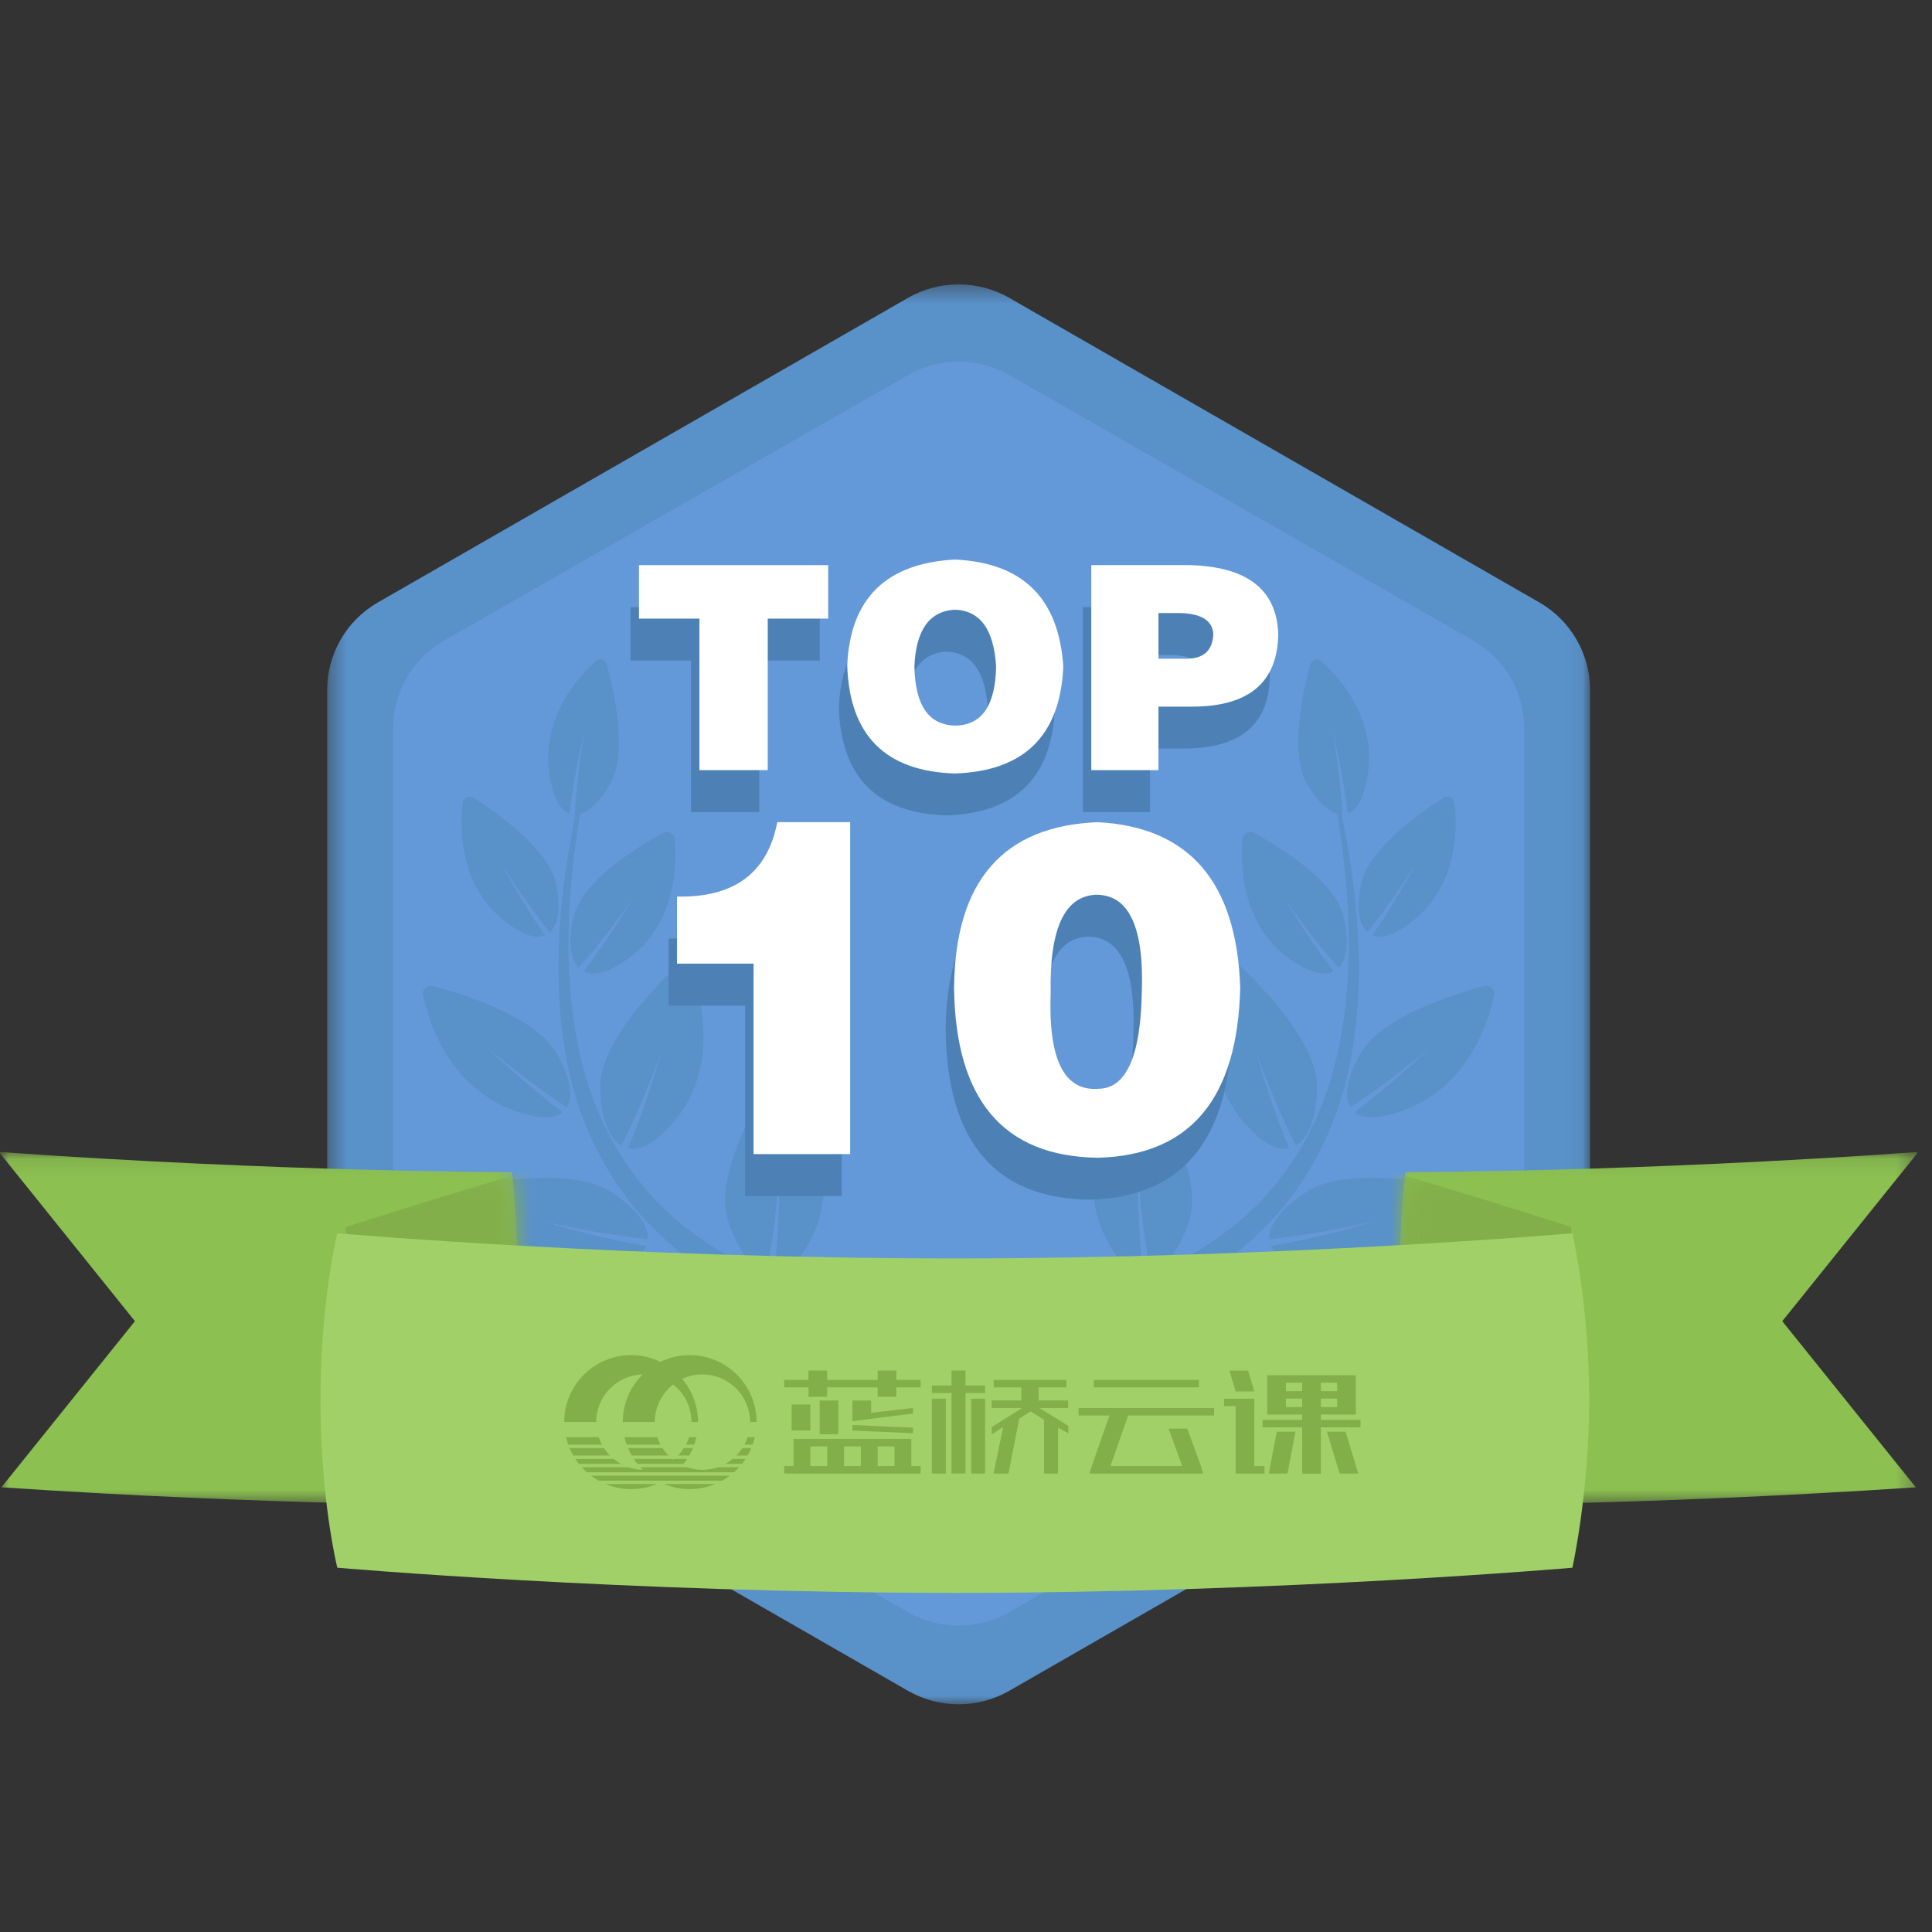 <?xml version="1.0" encoding="UTF-8"?>
<svg width="111px" height="111px" viewBox="0 0 111 111" version="1.1" xmlns="http://www.w3.org/2000/svg" xmlns:xlink="http://www.w3.org/1999/xlink">
    <rect x="0" y="0" width="111" height="111" fill="#333333" stroke="none"/>
    <title>icon top10</title>
    <defs>
        <polygon id="path-1" points="0.384 0.397 72.94 0.397 72.94 81.975 0.384 81.975"></polygon>
        <polygon id="path-3" points="0 0.095 29.713 0.095 29.713 20.393 0 20.393"></polygon>
        <path d="M0,0.171 L7.753,9.815 L0.081,19.359 C15.459,20.394 27.725,20.393 27.725,20.393 L27.725,20.393 C27.725,20.393 29.064,16.17 29.533,10.843 L29.533,10.843 C30.001,5.516 29.407,1.251 29.407,1.251 L29.407,1.251 C29.407,1.251 16.195,1.253 0,0.095 L0,0.095" id="path-5"></path>
        <polygon id="path-7" points="2.96190282e-05 0.095 29.713 0.095 29.713 20.393 2.96190282e-05 20.393"></polygon>
        <path d="M0.306,1.251 C0.306,1.251 -0.288,5.516 0.18,10.843 L0.18,10.843 C0.648,16.17 1.989,20.393 1.989,20.393 L1.989,20.393 C1.989,20.393 14.255,20.394 29.632,19.359 L29.632,19.359 L21.96,9.815 L29.713,0.171 L29.713,0.095 C13.518,1.253 0.306,1.251 0.306,1.251" id="path-9"></path>
    </defs>
    <g id="我的主页" stroke="none" stroke-width="1" fill="none" fill-rule="evenodd">
        <g id="勋章墙" transform="translate(-592, -542)">
            <g id="最近获得勋章" transform="translate(300, 470)">
                <g id="icon-contests" transform="translate(0, 72)">
                    <g id="icon-top10" transform="translate(292, 0)">
                        <g transform="translate(0, 15.886)">
                            <g id="Group-45" transform="translate(0, 0.056)">
                                <g id="Group-3" transform="translate(18.414, 0)">
                                    <mask id="mask-2" fill="white">
                                        <use xlink:href="#path-1"></use>
                                    </mask>
                                    <g id="Clip-2"></g>
                                    <path d="M72.94,58.681 L72.94,23.691 C72.94,21.62 71.829,19.705 70.026,18.669 L39.576,1.174 C37.772,0.138 35.551,0.138 33.748,1.174 L3.298,18.669 C1.495,19.705 0.384,21.62 0.384,23.691 L0.384,58.681 C0.384,60.753 1.495,62.667 3.298,63.703 L33.748,81.198 C35.551,82.234 37.772,82.234 39.576,81.198 L70.026,63.703 C71.829,62.667 72.94,60.753 72.94,58.681" id="Fill-1" fill="#5991C9" mask="url(#mask-2)"></path>
                                </g>
                                <path d="M87.569,56.394 L87.569,25.896 C87.569,23.821 86.455,21.904 84.647,20.869 L57.981,5.603 C56.183,4.573 53.969,4.573 52.169,5.603 L25.504,20.869 C23.697,21.904 22.583,23.821 22.583,25.896 L22.583,56.394 C22.583,58.469 23.697,60.385 25.504,61.42 L52.169,76.686 C53.969,77.717 56.183,77.717 57.981,76.686 L84.647,61.42 C86.455,60.385 87.569,58.469 87.569,56.394" id="Fill-4" fill="#6399D9"></path>
                                <path d="M77.064,30.741 C77.861,34.639 78.319,38.654 77.926,42.673 C77.722,44.675 77.312,46.68 76.551,48.577 C75.802,50.474 74.736,52.266 73.375,53.819 C72.006,55.363 70.365,56.661 68.589,57.703 C66.811,58.748 64.904,59.544 62.954,60.168 C59.039,61.398 54.972,61.929 50.925,62.174 C50.33,62.21 49.818,61.759 49.782,61.167 C49.746,60.575 50.199,60.066 50.794,60.03 C50.807,60.029 50.82,60.029 50.833,60.029 L50.849,60.028 C54.776,59.947 58.713,59.586 62.476,58.566 C66.215,57.544 69.812,55.806 72.487,53.014 C73.811,51.618 74.878,49.983 75.662,48.211 C76.457,46.44 76.932,44.527 77.208,42.587 C77.749,38.693 77.461,34.695 76.824,30.785 C76.812,30.719 76.858,30.655 76.924,30.645 C76.989,30.634 77.051,30.677 77.064,30.741" id="Fill-6" fill="#5991C9"></path>
                                <path d="M75.915,22.031 C75.691,21.828 75.358,21.956 75.27,22.283 C74.877,23.735 74.072,27.304 75.083,29.066 C75.787,30.294 76.516,30.862 77.125,30.857 C77.039,29.301 76.847,27.747 76.587,26.218 L76.601,26.213 C76.956,27.71 77.248,29.242 77.434,30.801 C77.799,30.666 78.103,30.298 78.301,29.708 C79.599,25.861 77.014,23.022 75.915,22.031" id="Fill-8" fill="#5991C9"></path>
                                <path d="M83.564,30.181 C83.527,29.873 83.185,29.738 82.897,29.922 C81.619,30.736 78.602,32.848 78.196,34.867 C77.914,36.275 78.094,37.205 78.566,37.624 C79.546,36.399 80.441,35.104 81.269,33.78 L81.282,33.786 C80.55,35.152 79.746,36.501 78.842,37.795 C79.214,37.948 79.695,37.883 80.244,37.58 C83.828,35.6 83.744,31.684 83.564,30.181" id="Fill-10" fill="#5991C9"></path>
                                <path d="M85.844,41.228 C85.917,40.881 85.59,40.619 85.204,40.723 C83.494,41.184 79.385,42.48 78.193,44.546 C77.362,45.987 77.217,47.062 77.583,47.676 C79.116,46.669 80.582,45.555 81.983,44.386 L81.996,44.398 C80.684,45.643 79.299,46.845 77.824,47.956 C78.178,48.247 78.732,48.336 79.451,48.189 C84.135,47.228 85.489,42.928 85.844,41.228" id="Fill-12" fill="#5991C9"></path>
                                <path d="M84.085,53.13 C84.329,52.829 84.145,52.412 83.724,52.32 C81.851,51.914 77.26,51.117 75.081,52.525 C73.562,53.506 72.885,54.476 72.93,55.253 C74.906,55.042 76.87,54.695 78.8,54.263 L78.806,54.28 C76.923,54.832 74.993,55.306 73.022,55.645 C73.215,56.103 73.703,56.467 74.466,56.683 C79.444,58.09 82.893,54.6 84.085,53.13" id="Fill-14" fill="#5991C9"></path>
                                <path d="M76.801,61.808 C77.128,61.601 77.089,61.148 76.719,60.926 C75.076,59.944 70.983,57.725 68.466,58.363 C66.712,58.809 65.759,59.511 65.55,60.263 C67.489,60.693 69.462,60.99 71.429,61.195 L71.43,61.215 C69.468,61.136 67.488,60.97 65.511,60.662 C65.547,61.158 65.891,61.658 66.545,62.107 C70.806,65.027 75.198,62.82 76.801,61.808" id="Fill-16" fill="#5991C9"></path>
                                <path d="M71.383,32.259 C71.41,31.931 71.763,31.758 72.072,31.926 C73.442,32.669 76.686,34.625 77.189,36.718 C77.54,38.178 77.387,39.176 76.909,39.66 C75.834,38.457 74.846,37.171 73.928,35.848 L73.913,35.856 C74.734,37.232 75.628,38.581 76.626,39.866 C76.243,40.061 75.736,40.035 75.148,39.765 C71.316,38 71.252,33.861 71.383,32.259" id="Fill-18" fill="#5991C9"></path>
                                <path d="M70.428,39.801 C70.559,39.436 71.014,39.344 71.314,39.627 C72.646,40.882 75.74,44.076 75.671,46.609 C75.623,48.375 75.143,49.466 74.45,49.874 C73.596,48.184 72.865,46.425 72.225,44.646 L72.206,44.651 C72.719,46.461 73.323,48.265 74.065,50.024 C73.569,50.132 73,49.952 72.413,49.468 C68.591,46.317 69.788,41.586 70.428,39.801" id="Fill-20" fill="#5991C9"></path>
                                <path d="M65.001,46.23 C65.241,45.903 65.729,45.926 65.95,46.279 C66.929,47.847 69.123,51.761 68.308,54.236 C67.739,55.963 66.932,56.916 66.11,57.145 C65.742,55.27 65.519,53.356 65.395,51.445 L65.375,51.445 C65.361,53.355 65.443,55.281 65.676,57.198 C65.142,57.18 64.619,56.861 64.167,56.239 C61.224,52.185 63.827,47.827 65.001,46.23" id="Fill-22" fill="#5991C9"></path>
                                <path d="M33.087,30.741 C32.291,34.639 31.832,38.654 32.225,42.673 C32.429,44.675 32.839,46.68 33.6,48.577 C34.349,50.474 35.416,52.266 36.776,53.819 C38.146,55.363 39.786,56.661 41.562,57.703 C43.34,58.748 45.247,59.544 47.197,60.168 C51.112,61.398 55.179,61.929 59.226,62.174 C59.821,62.21 60.333,61.759 60.369,61.167 C60.405,60.575 59.952,60.066 59.357,60.03 C59.344,60.029 59.331,60.029 59.318,60.029 L59.302,60.028 C55.375,59.947 51.438,59.586 47.675,58.566 C43.936,57.544 40.339,55.806 37.664,53.014 C36.341,51.618 35.274,49.983 34.49,48.211 C33.694,46.44 33.219,44.527 32.943,42.587 C32.402,38.693 32.69,34.695 33.328,30.785 C33.339,30.719 33.294,30.655 33.227,30.645 C33.162,30.634 33.1,30.677 33.087,30.741" id="Fill-24" fill="#5991C9"></path>
                                <path d="M34.236,22.031 C34.46,21.828 34.793,21.956 34.882,22.283 C35.274,23.735 36.079,27.304 35.069,29.066 C34.364,30.294 33.635,30.862 33.026,30.857 C33.111,29.301 33.304,27.747 33.564,26.218 L33.549,26.213 C33.195,27.71 32.903,29.242 32.717,30.801 C32.352,30.666 32.048,30.298 31.849,29.708 C30.551,25.861 33.137,23.022 34.236,22.031" id="Fill-26" fill="#5991C9"></path>
                                <path d="M26.587,30.181 C26.624,29.873 26.966,29.738 27.254,29.922 C28.532,30.736 31.549,32.848 31.954,34.867 C32.237,36.275 32.057,37.205 31.585,37.624 C30.605,36.399 29.71,35.104 28.883,33.78 L28.869,33.786 C29.601,35.152 30.405,36.501 31.309,37.795 C30.938,37.948 30.456,37.883 29.907,37.58 C26.323,35.6 26.407,31.684 26.587,30.181" id="Fill-28" fill="#5991C9"></path>
                                <path d="M24.307,41.228 C24.234,40.881 24.562,40.619 24.947,40.723 C26.657,41.184 30.766,42.48 31.959,44.546 C32.79,45.987 32.934,47.062 32.568,47.676 C31.035,46.669 29.569,45.555 28.168,44.386 L28.155,44.398 C29.467,45.643 30.852,46.845 32.327,47.956 C31.974,48.247 31.419,48.336 30.7,48.189 C26.016,47.228 24.662,42.928 24.307,41.228" id="Fill-30" fill="#5991C9"></path>
                                <path d="M26.066,53.13 C25.822,52.829 26.006,52.412 26.427,52.32 C28.3,51.914 32.891,51.117 35.07,52.525 C36.588,53.506 37.266,54.476 37.221,55.253 C35.246,55.042 33.281,54.695 31.352,54.263 L31.345,54.28 C33.228,54.832 35.158,55.306 37.13,55.645 C36.936,56.103 36.448,56.467 35.685,56.683 C30.708,58.09 27.258,54.6 26.066,53.13" id="Fill-32" fill="#5991C9"></path>
                                <path d="M33.35,61.808 C33.023,61.601 33.062,61.148 33.432,60.926 C35.075,59.944 39.168,57.725 41.685,58.363 C43.439,58.809 44.393,59.511 44.6,60.263 C42.662,60.693 40.689,60.99 38.722,61.195 L38.721,61.215 C40.683,61.136 42.664,60.97 44.64,60.662 C44.604,61.158 44.259,61.658 43.606,62.107 C39.344,65.027 34.953,62.82 33.35,61.808" id="Fill-34" fill="#5991C9"></path>
                                <path d="M38.768,32.259 C38.741,31.931 38.388,31.758 38.079,31.926 C36.709,32.669 33.465,34.625 32.962,36.718 C32.612,38.178 32.764,39.176 33.243,39.66 C34.317,38.457 35.305,37.171 36.224,35.848 L36.238,35.856 C35.417,37.232 34.522,38.581 33.525,39.866 C33.908,40.061 34.415,40.035 35.003,39.765 C38.835,38 38.899,33.861 38.768,32.259" id="Fill-36" fill="#5991C9"></path>
                                <path d="M39.723,39.801 C39.592,39.436 39.137,39.344 38.837,39.627 C37.505,40.882 34.411,44.076 34.48,46.609 C34.528,48.375 35.008,49.466 35.701,49.874 C36.555,48.184 37.287,46.425 37.926,44.646 L37.945,44.651 C37.432,46.461 36.828,48.265 36.086,50.024 C36.582,50.132 37.151,49.952 37.738,49.468 C41.56,46.317 40.364,41.586 39.723,39.801" id="Fill-38" fill="#5991C9"></path>
                                <path d="M45.15,46.23 C44.91,45.903 44.422,45.926 44.201,46.279 C43.221,47.847 41.028,51.761 41.843,54.236 C42.412,55.963 43.219,56.916 44.041,57.145 C44.409,55.27 44.631,53.356 44.756,51.445 L44.776,51.445 C44.79,53.355 44.709,55.281 44.475,57.198 C45.008,57.18 45.533,56.861 45.984,56.239 C48.928,52.185 46.324,47.827 45.15,46.23" id="Fill-40" fill="#5991C9"></path>
                                <g id="Group-44" transform="translate(0, 50.149)">
                                    <mask id="mask-4" fill="white">
                                        <use xlink:href="#path-3"></use>
                                    </mask>
                                    <g id="Clip-43"></g>
                                    <path d="M29.407,1.251 C29.407,1.251 16.195,1.253 -0,0.095 L-0,0.171 L7.753,9.815 L0.081,19.359 C15.458,20.394 27.724,20.393 27.724,20.393 C27.724,20.393 29.065,16.17 29.533,10.843 C30.001,5.516 29.407,1.251 29.407,1.251" id="Fill-42" fill="#8CC051" mask="url(#mask-4)"></path>
                                </g>
                            </g>
                            <g id="Group-48" transform="translate(0, 50.206)">
                                <mask id="mask-6" fill="white">
                                    <use xlink:href="#path-5"></use>
                                </mask>
                                <g id="Clip-47"></g>
                                <path d="M88.939,-11.792 C88.939,-11.792 72.465,-9.414 54.071,-5.1 C35.678,-0.786 19.87,4.408 19.87,4.408 C19.87,4.408 19.817,8.369 21.146,13.979 C22.475,19.59 24.301,23.11 24.301,23.11 C24.301,23.11 40.106,17.916 58.501,13.602 C76.896,9.288 93.368,6.911 93.368,6.911 C93.368,6.911 93.341,2.606 92.108,-2.599 C90.875,-7.804 88.939,-11.792 88.939,-11.792" id="Fill-46" fill="#83AF4A" mask="url(#mask-6)"></path>
                            </g>
                            <g id="Group-51" transform="translate(80.438, 50.206)">
                                <mask id="mask-8" fill="white">
                                    <use xlink:href="#path-7"></use>
                                </mask>
                                <g id="Clip-50"></g>
                                <path d="M0.306,1.251 C0.306,1.251 13.518,1.253 29.713,0.095 L29.713,0.171 L21.96,9.815 L29.632,19.359 C14.255,20.394 1.989,20.393 1.989,20.393 C1.989,20.393 0.648,16.17 0.18,10.843 C-0.288,5.516 0.306,1.251 0.306,1.251" id="Fill-49" fill="#8CC051" mask="url(#mask-8)"></path>
                            </g>
                            <g id="Group-54" transform="translate(80.438, 50.206)">
                                <mask id="mask-10" fill="white">
                                    <use xlink:href="#path-9"></use>
                                </mask>
                                <g id="Clip-53"></g>
                                <path d="M-59.226,-11.792 C-59.226,-11.792 -42.752,-9.414 -24.358,-5.1 C-5.965,-0.786 9.843,4.408 9.843,4.408 C9.843,4.408 9.896,8.369 8.567,13.979 C7.238,19.59 5.412,23.11 5.412,23.11 C5.412,23.11 -10.393,17.916 -28.788,13.602 C-47.183,9.288 -63.656,6.911 -63.656,6.911 C-63.656,6.911 -63.628,2.606 -62.395,-2.599 C-61.162,-7.804 -59.226,-11.792 -59.226,-11.792" id="Fill-52" fill="#83AF4A" mask="url(#mask-10)"></path>
                            </g>
                            <g id="Group-111" transform="translate(18.414, 15.969)">
                                <path d="M71.926,58.215 C71.926,58.215 55.343,59.662 36.446,59.662 C17.549,59.662 0.966,58.215 0.966,58.215 C0.966,58.215 0,54.372 0,48.607 C0,42.843 0.966,39 0.966,39 C0.966,39 17.547,40.447 36.446,40.447 C55.345,40.447 71.926,39 71.926,39 C71.926,39 72.891,43.197 72.891,48.544 C72.891,53.892 71.926,58.215 71.926,58.215" id="Fill-55" fill="#A1D068"></path>
                                <path d="M19.327,53.406 C18.872,53.595 18.374,53.7 17.851,53.7 C17.329,53.7 16.831,53.595 16.376,53.406 L16.376,53.406 Z M22.685,53.406 C22.231,53.595 21.733,53.7 21.21,53.7 C20.687,53.7 20.189,53.595 19.735,53.406 L19.735,53.406 Z M23.522,52.925 C23.382,53.031 23.235,53.128 23.081,53.214 L23.081,53.214 L15.981,53.214 C15.827,53.128 15.679,53.031 15.539,52.925 L15.539,52.925 Z M59.485,47.155 L59.485,49.417 L57.475,49.416 L57.475,49.722 L59.753,49.722 L59.753,50.153 L57.475,50.152 L57.476,52.813 L56.402,52.813 L56.401,50.152 L54.124,50.153 L54.124,49.722 L56.401,49.722 L56.401,49.416 L54.392,49.417 L54.392,47.155 L59.485,47.155 Z M58.896,50.4 L59.625,52.806 L58.551,52.806 L57.822,50.4 L58.896,50.4 Z M56.014,50.4 L55.557,52.806 L54.483,52.806 L54.94,50.4 L56.014,50.4 Z M48.724,50.224 L49.798,50.224 L50.584,52.376 L50.717,52.806 L44.177,52.806 L44.311,52.376 L45.328,49.47 L43.555,49.471 L43.555,49.041 L51.34,49.041 L51.34,49.471 L46.402,49.47 L45.386,52.376 L49.51,52.376 L48.724,50.224 Z M42.858,47.425 L42.858,47.855 L41.258,47.855 L41.258,48.608 L42.955,48.608 L42.955,49.039 L41.3,49.039 L42.965,50.062 L42.965,50.492 L42.374,50.173 L42.374,52.806 L41.569,52.806 L41.569,49.718 L41.461,49.646 L40.808,49.239 L40.287,49.56 L40.144,49.651 L39.528,52.806 L38.669,52.806 L39.221,50.13 L38.561,50.565 L38.561,50.136 L40.312,49.039 L38.561,49.039 L38.561,48.608 L40.263,48.608 L40.263,47.855 L38.675,47.855 L38.675,47.425 L42.858,47.425 Z M53.652,48.506 L53.651,52.375 L54.239,52.375 L54.239,52.806 L52.578,52.806 L52.577,48.936 L51.912,48.936 L51.912,48.506 L53.652,48.506 Z M33.945,50.816 L33.945,52.376 L34.482,52.376 L34.482,52.806 L26.641,52.806 L26.641,52.376 L27.178,52.376 L27.178,50.816 L33.945,50.816 Z M35.927,48.503 L35.927,52.806 L35.124,52.806 L35.124,48.503 L35.927,48.503 Z M38.185,48.503 L38.185,52.806 L37.38,52.806 L37.38,48.503 L38.185,48.503 Z M37.058,46.887 L37.058,47.748 L38.185,47.748 L38.185,48.178 L37.058,48.178 L37.058,52.804 L36.252,52.804 L36.252,48.178 L35.124,48.178 L35.124,47.748 L36.252,47.748 L36.252,46.887 L37.058,46.887 Z M17.706,52.444 C17.959,52.53 18.228,52.58 18.508,52.588 C18.461,52.541 18.415,52.493 18.371,52.444 L18.371,52.444 L21.062,52.444 C21.338,52.539 21.634,52.59 21.942,52.59 C22.251,52.59 22.547,52.539 22.823,52.444 L22.823,52.444 L24.049,52.444 C23.957,52.545 23.859,52.642 23.757,52.733 L23.757,52.733 L15.304,52.733 C15.202,52.642 15.105,52.546 15.013,52.444 L15.013,52.444 Z M31.045,51.246 L30.078,51.246 L30.078,52.376 L31.045,52.376 L31.045,51.246 Z M32.978,51.246 L32.011,51.246 L32.011,52.376 L32.978,52.376 L32.978,51.246 Z M29.112,51.246 L28.145,51.246 L28.145,52.376 L29.112,52.376 L29.112,51.246 Z M16.844,51.964 C16.976,52.072 17.118,52.169 17.269,52.252 L17.269,52.252 L14.848,52.252 C14.774,52.159 14.705,52.063 14.639,51.964 L14.639,51.964 Z M24.422,51.964 C24.357,52.063 24.287,52.159 24.213,52.252 L24.213,52.252 L23.258,52.252 C23.409,52.169 23.551,52.073 23.682,51.964 L23.682,51.964 Z M20.203,51.964 C20.223,51.98 20.243,51.996 20.263,52.012 C20.283,51.996 20.303,51.98 20.323,51.964 L20.323,51.964 L21.064,51.964 C20.999,52.063 20.929,52.159 20.855,52.252 L20.855,52.252 L18.207,52.252 C18.133,52.159 18.062,52.063 17.997,51.964 L17.997,51.964 Z M24.756,51.339 C24.693,51.488 24.621,51.632 24.541,51.771 L24.541,51.771 L23.892,51.771 C24.022,51.639 24.138,51.494 24.239,51.339 L24.239,51.339 Z M16.287,51.339 C16.388,51.494 16.505,51.639 16.634,51.771 L16.634,51.771 L14.52,51.771 C14.44,51.632 14.368,51.488 14.306,51.339 L14.306,51.339 Z M19.646,51.339 C19.747,51.495 19.864,51.639 19.993,51.771 L19.993,51.771 L17.879,51.771 C17.799,51.632 17.727,51.488 17.665,51.339 L17.665,51.339 Z M21.397,51.339 C21.334,51.488 21.263,51.632 21.183,51.771 L21.183,51.771 L20.533,51.771 C20.662,51.639 20.779,51.495 20.88,51.339 L20.88,51.339 Z M21.598,50.713 C21.564,50.861 21.522,51.006 21.471,51.146 L21.471,51.146 L20.994,51.146 C21.068,51.009 21.131,50.864 21.181,50.713 L21.181,50.713 Z M24.957,50.713 C24.923,50.861 24.88,51.006 24.83,51.146 L24.83,51.146 L24.352,51.146 C24.426,51.009 24.49,50.864 24.539,50.713 L24.539,50.713 Z M15.987,50.713 C16.037,50.864 16.1,51.009 16.174,51.146 L16.174,51.146 L14.232,51.146 C14.181,51.006 14.139,50.861 14.105,50.713 L14.105,50.713 Z M19.345,50.713 C19.395,50.864 19.458,51.009 19.532,51.146 L19.532,51.146 L17.59,51.146 C17.54,51.006 17.497,50.861 17.463,50.713 L17.463,50.713 Z M29.753,48.608 L29.753,50.547 L28.679,50.547 L28.679,48.608 L29.753,48.608 Z M30.56,50.015 L34.042,50.167 L34.042,50.49 L30.56,50.338 L30.56,50.015 Z M28.142,48.834 L28.142,50.332 L27.068,50.332 L27.068,48.834 L28.142,48.834 Z M21.21,46 C23.333,46 25.054,47.723 25.055,49.848 L25.055,49.848 L24.679,49.848 C24.678,48.336 23.453,47.11 21.942,47.11 C21.528,47.11 21.135,47.203 20.783,47.368 L20.783,47.368 L20.92,47.539 C21.403,48.182 21.69,48.982 21.691,49.848 L21.691,49.848 L21.315,49.848 C21.314,48.971 20.901,48.191 20.26,47.69 C20.314,47.648 20.369,47.608 20.426,47.57 L20.26,47.69 L20.26,47.69 C19.619,48.191 19.206,48.971 19.205,49.848 L19.205,49.848 L17.365,49.848 C17.366,48.777 17.803,47.809 18.508,47.112 L18.508,47.112 L18.339,47.121 C16.94,47.242 15.842,48.416 15.841,49.848 L15.841,49.848 L14,49.848 C14.002,47.723 15.723,46 17.845,46 C18.449,46 19.019,46.14 19.528,46.388 L19.528,46.388 L19.749,46.288 C20.2,46.103 20.693,46 21.21,46 Z M31.636,48.608 L31.636,49.316 L34.042,49.037 L34.042,49.36 L30.56,49.8 L30.56,48.608 L31.636,48.608 Z M58.411,48.501 L57.475,48.501 L57.475,48.986 L58.411,48.986 L58.411,48.501 Z M56.401,48.501 L55.465,48.501 L55.465,48.986 L56.401,48.986 L56.401,48.501 Z M29.109,46.887 L29.109,47.425 L32.01,47.425 L32.01,46.887 L33.085,46.887 L33.085,47.425 L34.482,47.424 L34.482,47.855 L33.085,47.855 L33.085,48.393 L32.01,48.393 L32.01,47.855 L29.109,47.855 L29.109,48.393 L28.035,48.393 L28.035,47.855 L26.638,47.855 L26.638,47.425 L28.035,47.425 L28.035,46.887 L29.109,46.887 Z M53.295,46.889 L53.652,48.09 L52.578,48.09 L52.221,46.889 L53.295,46.889 Z M58.411,47.585 L57.475,47.585 L57.475,48.07 L58.411,48.07 L58.411,47.585 Z M56.401,47.585 L55.465,47.585 L55.465,48.07 L56.401,48.07 L56.401,47.585 Z M50.469,47.425 L50.469,47.855 L44.426,47.855 L44.426,47.425 L50.469,47.425 Z" id="形状结合" fill="#83AF4A"></path>
                                <polygon id="Fill-91" fill="#4D81B5" points="17.813 6.097 17.813 3.025 28.684 3.025 28.684 6.097 25.21 6.097 25.21 14.803 21.287 14.803 21.287 6.097"></polygon>
                                <path d="M35.952,5.585 C34.494,5.671 33.722,6.76 33.637,8.85 C33.679,11.069 34.451,12.2 35.952,12.242 C37.496,12.242 38.289,11.112 38.333,8.85 C38.204,6.716 37.41,5.628 35.952,5.585 M35.952,2.704 C39.854,2.876 41.934,4.924 42.192,8.85 C42.02,12.818 39.94,14.867 35.952,14.995 C31.964,14.867 29.906,12.797 29.778,8.786 C29.948,4.945 32.007,2.919 35.952,2.704" id="Fill-93" fill="#4D81B5"></path>
                                <path d="M47.659,8.402 L49.267,8.402 C50.253,8.402 50.768,7.932 50.811,6.994 C50.768,6.183 50.081,5.777 48.753,5.777 L47.659,5.777 L47.659,8.402 Z M47.659,14.802 L43.8,14.802 L43.8,3.025 L49.46,3.025 C52.761,3.111 54.455,4.434 54.542,6.994 C54.498,9.768 52.847,11.154 49.588,11.154 L47.659,11.154 L47.659,14.802 Z" id="Fill-95" fill="#4D81B5"></path>
                                <path d="M29.947,17.793 L29.947,36.863 L24.396,36.863 L24.396,25.921 L19.999,25.921 L19.999,22.066 C23.279,22.136 25.198,20.711 25.758,17.793 L29.947,17.793 Z" id="Fill-97" fill="#4D81B5"></path>
                                <path d="M44.188,33.111 C45.794,33.111 46.631,31.272 46.702,27.589 C46.84,23.838 45.968,21.961 44.083,21.961 C42.267,22.031 41.395,23.907 41.465,27.589 C41.325,31.41 42.233,33.252 44.188,33.111 M35.916,27.276 C35.984,21.164 38.743,18.002 44.188,17.793 C49.424,18.072 52.147,21.232 52.356,27.276 C52.216,33.668 49.493,36.931 44.188,37.072 C38.743,37.002 35.984,33.737 35.916,27.276" id="Fill-99" fill="#4D81B5"></path>
                                <polygon id="Fill-101" fill="#FFFFFF" points="18.298 3.686 18.298 0.614 29.169 0.614 29.169 3.686 25.695 3.686 25.695 12.392 21.771 12.392 21.771 3.686"></polygon>
                                <path d="M36.437,3.174 C34.978,3.26 34.207,4.349 34.121,6.439 C34.163,8.658 34.935,9.789 36.437,9.831 C37.981,9.831 38.774,8.701 38.817,6.439 C38.688,4.305 37.894,3.217 36.437,3.174 M36.437,0.293 C40.339,0.465 42.419,2.513 42.676,6.439 C42.504,10.407 40.425,12.456 36.437,12.584 C32.449,12.456 30.391,10.386 30.262,6.375 C30.433,2.534 32.491,0.508 36.437,0.293" id="Fill-103" fill="#FFFFFF"></path>
                                <path d="M48.143,5.991 L49.752,5.991 C50.738,5.991 51.252,5.521 51.295,4.583 C51.252,3.772 50.566,3.366 49.237,3.366 L48.143,3.366 L48.143,5.991 Z M48.143,12.391 L44.284,12.391 L44.284,0.614 L49.945,0.614 C53.246,0.7 54.94,2.023 55.026,4.583 C54.983,7.357 53.332,8.743 50.073,8.743 L48.143,8.743 L48.143,12.391 Z" id="Fill-105" fill="#FFFFFF"></path>
                                <path d="M30.431,15.382 L30.431,34.452 L24.881,34.452 L24.881,23.51 L20.483,23.51 L20.483,19.655 C23.764,19.725 25.683,18.3 26.243,15.382 L30.431,15.382 Z" id="Fill-107" fill="#FFFFFF"></path>
                                <path d="M44.673,30.7 C46.278,30.7 47.116,28.861 47.186,25.178 C47.325,21.427 46.453,19.55 44.568,19.55 C42.752,19.62 41.88,21.496 41.95,25.178 C41.809,28.999 42.718,30.841 44.673,30.7 M36.4,24.865 C36.469,18.753 39.227,15.591 44.673,15.382 C49.909,15.661 52.631,18.821 52.841,24.865 C52.7,31.257 49.977,34.52 44.673,34.661 C39.227,34.591 36.469,31.326 36.4,24.865" id="Fill-109" fill="#FFFFFF"></path>
                            </g>
                        </g>
                    </g>
                </g>
            </g>
        </g>
    </g>
</svg>